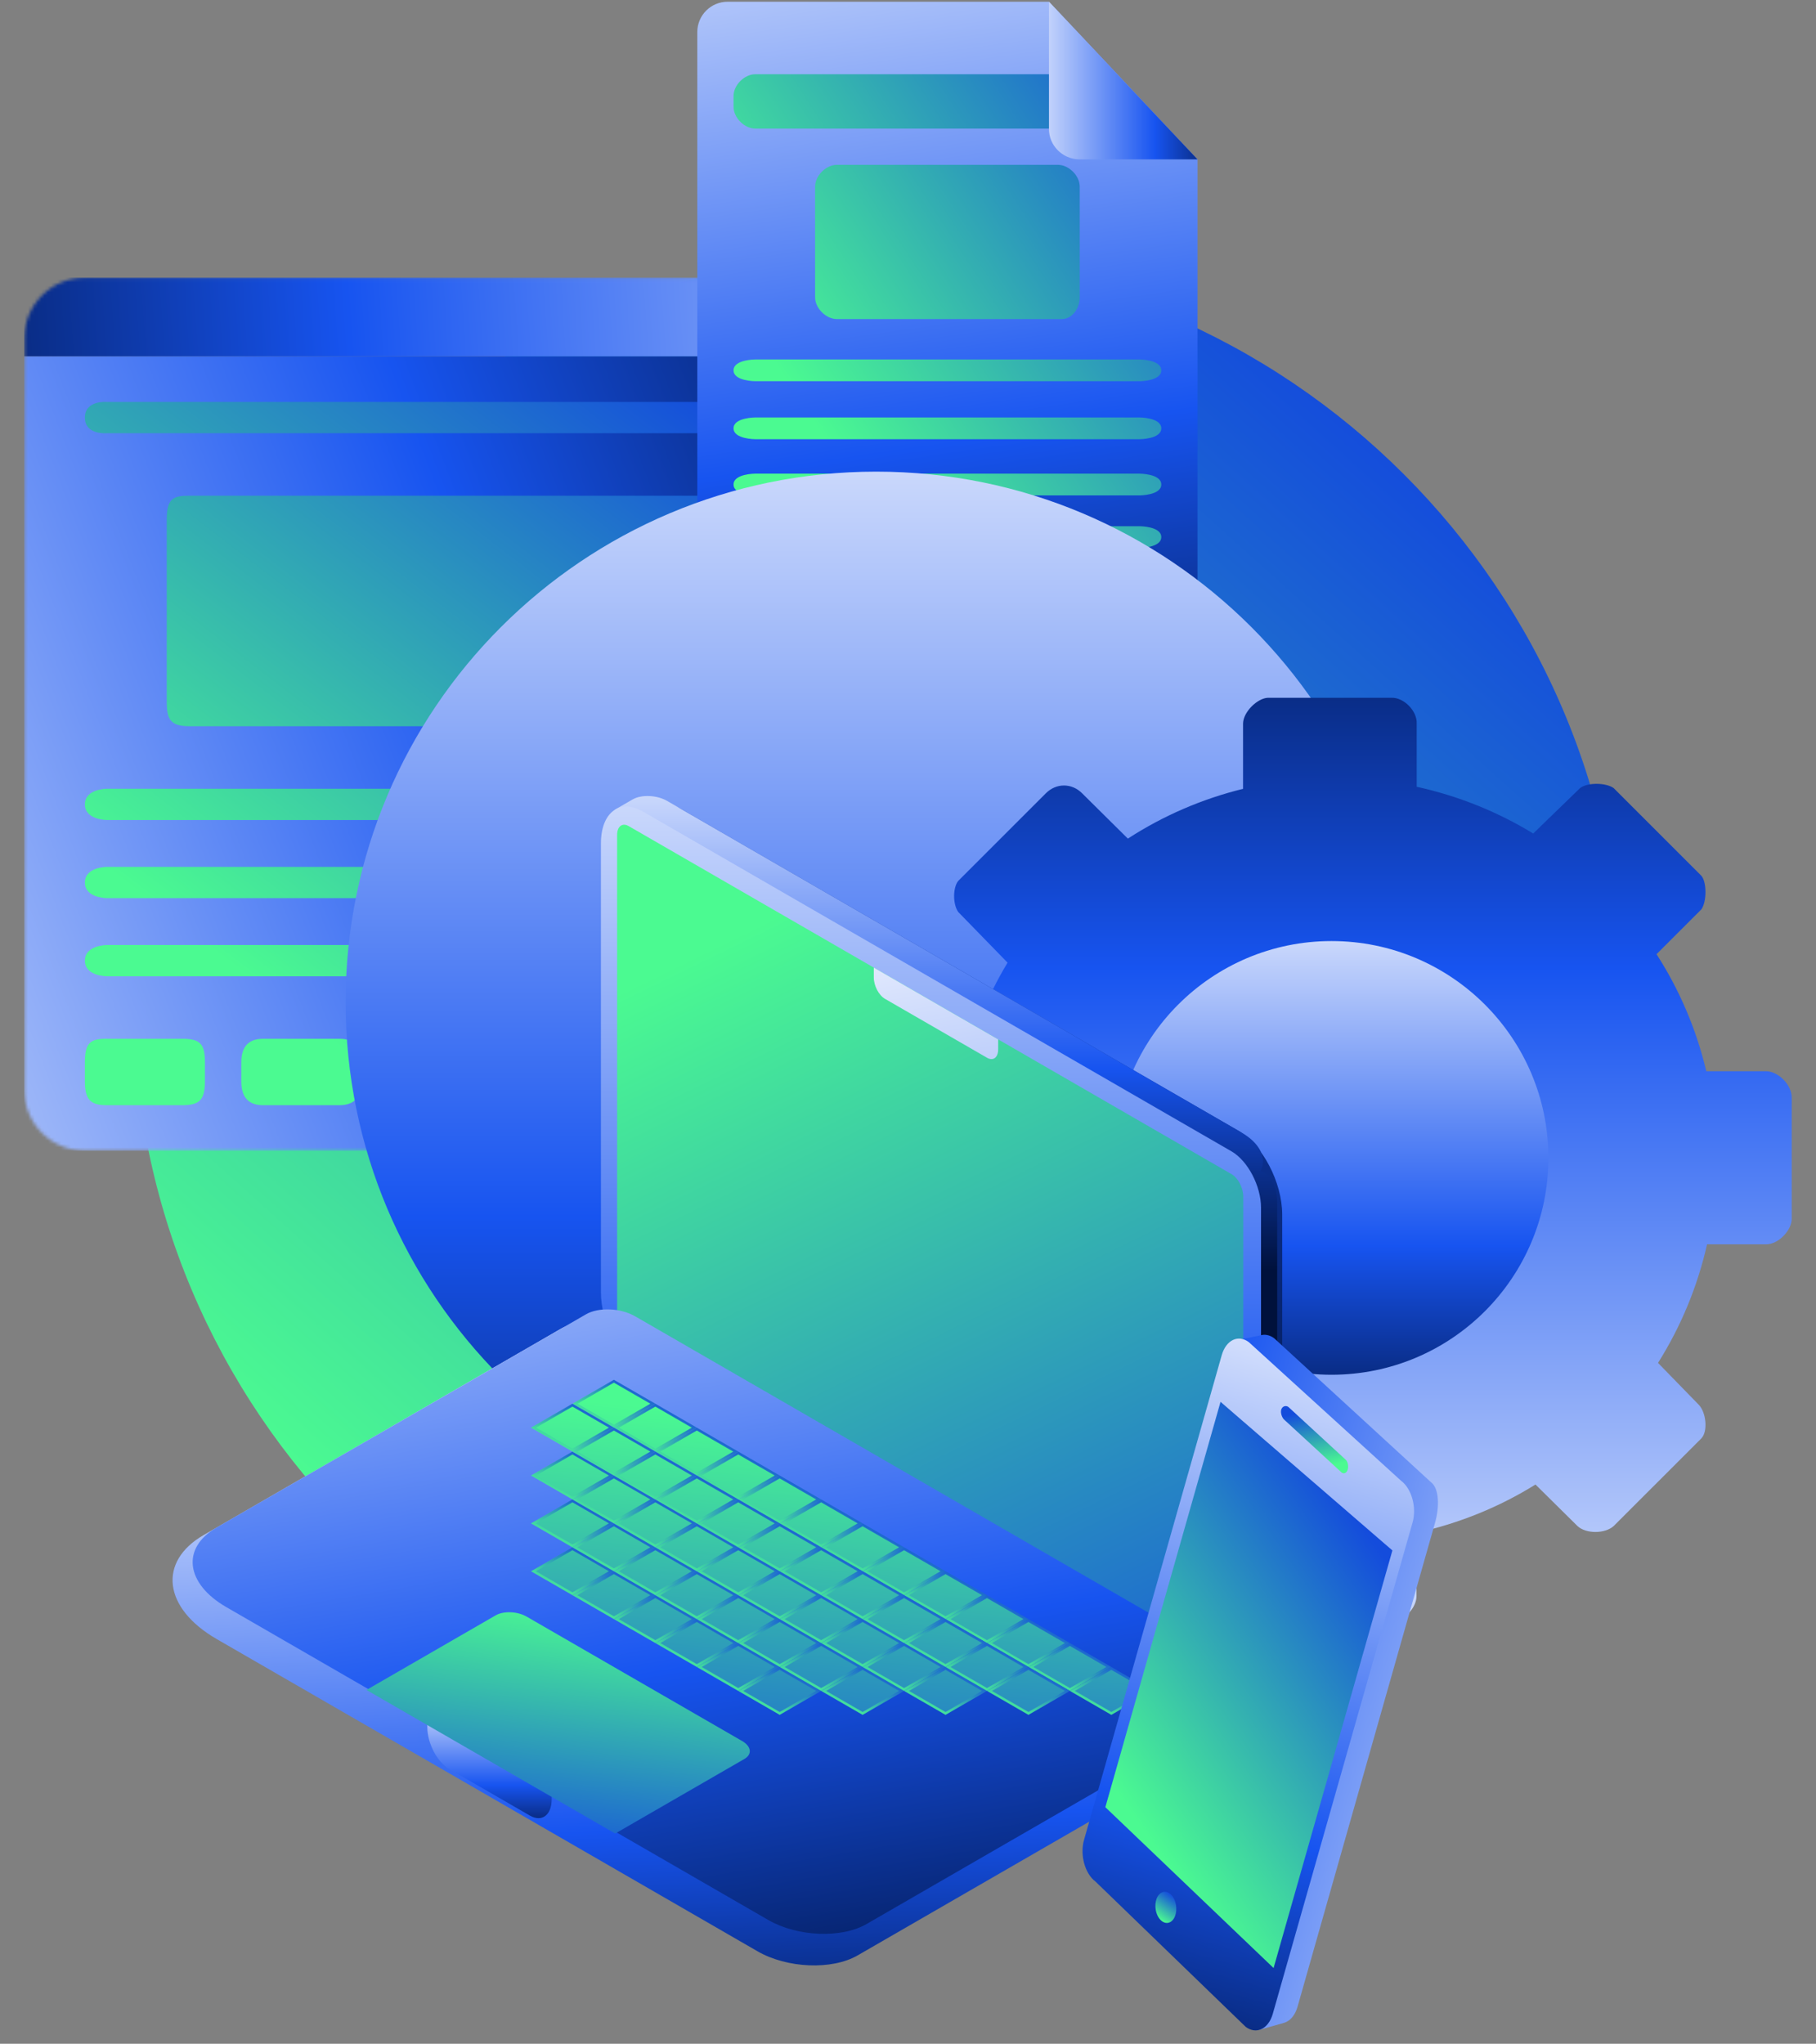 <svg width="550" height="619" viewBox="0 0 550 619" fill="none" xmlns="http://www.w3.org/2000/svg">
<rect x="0" y="0" width="550" height="619" fill="#808080" stroke="none"/>
<g clip-path="url(#clip0_74_7180)">
<path d="M265.818 528.49C390.313 528.49 491.236 427.567 491.236 303.073C491.236 178.578 390.313 77.655 265.818 77.655C141.324 77.655 40.401 178.578 40.401 303.073C40.401 427.567 141.324 528.49 265.818 528.49Z" fill="url(#paint0_linear_74_7180)"/>
<mask id="mask0_74_7180" style="mask-type:luminance" maskUnits="userSpaceOnUse" x="7" y="84" width="324" height="265">
<path d="M312.187 84.082H25.71C15.568 84.082 7.346 92.304 7.346 102.446V330.159C7.346 340.301 15.568 348.523 25.71 348.523H312.187C322.329 348.523 330.551 340.301 330.551 330.159V102.446C330.551 92.304 322.329 84.082 312.187 84.082Z" fill="white"/>
</mask>
<g mask="url(#mask0_74_7180)">
<path d="M330.551 84.082H7.346V107.956H330.551V84.082Z" fill="url(#paint1_linear_74_7180)"/>
<path d="M330.551 107.956H7.346V348.523H330.551V107.956Z" fill="url(#paint2_linear_74_7180)"/>
<path d="M32.321 121.748C32.321 121.748 25.709 121.156 25.709 126.481C25.709 131.806 32.321 131.214 32.321 131.214H305.576C305.576 131.214 312.187 131.214 312.187 126.481C312.187 121.748 305.576 121.748 305.576 121.748H32.321Z" fill="url(#paint3_linear_74_7180)"/>
<path d="M57.112 150.148C52.428 150.146 50.513 151.08 50.501 157.247V212.862C50.552 218.313 51.999 219.835 57.112 219.962H280.785C286.196 219.9 287.438 218.16 287.396 212.862V157.247C287.508 151.588 285.953 150.136 280.785 150.148H57.112Z" fill="url(#paint4_linear_74_7180)"/>
<path d="M32.321 238.894C32.321 238.894 25.709 238.894 25.709 243.628C25.709 248.361 32.321 248.361 32.321 248.361H305.576C305.576 248.361 312.187 248.361 312.187 243.628C312.187 238.894 305.576 238.894 305.576 238.894H32.321Z" fill="url(#paint5_linear_74_7180)"/>
<path d="M305.576 262.561C305.576 262.561 312.187 262.561 312.187 267.294C312.187 272.026 305.576 272.026 305.576 272.026H32.321C32.321 272.026 25.709 272.026 25.709 267.294C25.709 262.561 32.321 262.561 32.321 262.561H305.576Z" fill="url(#paint6_linear_74_7180)"/>
<path d="M305.576 286.226C305.576 286.226 312.187 286.226 312.187 290.96C312.187 295.693 305.576 295.693 305.576 295.693H32.321C32.321 295.693 25.709 295.693 25.709 290.96C25.709 286.226 32.321 286.226 32.321 286.226H305.576Z" fill="url(#paint7_linear_74_7180)"/>
<path d="M32.321 314.625C27.232 314.566 25.718 316.005 25.709 321.726C25.709 321.726 25.709 321.745 25.709 327.642C25.709 333.539 27.913 334.722 32.321 334.742C36.728 334.761 55.459 334.742 55.459 334.742C60.448 334.668 62.012 333.115 62.07 327.642V321.726C62.07 316.139 60.539 314.676 55.459 314.625H32.321Z" fill="url(#paint8_linear_74_7180)"/>
<path d="M79.699 314.625C75.292 314.625 73.088 316.972 73.088 321.726C73.088 326.478 73.088 322.929 73.088 327.642C73.088 332.356 75.292 334.742 79.699 334.742C84.107 334.742 98.431 334.761 102.838 334.742C107.245 334.722 109.449 332.356 109.449 327.642C109.449 322.929 109.449 326.478 109.449 321.726C109.449 316.972 107.245 314.606 102.838 314.625C98.431 314.646 84.107 314.625 79.699 314.625Z" fill="url(#paint9_linear_74_7180)"/>
</g>
<path d="M362.688 203.229C362.688 208.3 358.577 212.411 353.506 212.411H220.368C215.296 212.411 211.186 208.3 211.186 203.229V9.709C211.186 4.638 215.296 0.527 220.368 0.527H317.696L362.688 48.273V203.229Z" fill="url(#paint10_linear_74_7180)"/>
<path d="M228.751 22.484C225.458 22.484 222.164 25.777 222.164 29.071V32.364C222.178 35.658 225.444 38.951 228.751 38.951H332.387C335.681 38.951 338.974 35.658 338.974 32.364V29.071C338.974 25.777 335.681 22.484 332.387 22.484H228.751Z" fill="url(#paint11_linear_74_7180)"/>
<path d="M246.866 56.517C246.866 53.223 250.159 49.93 253.453 49.93H320.422C323.715 49.93 327.009 53.223 327.009 56.517V90.051C327.009 93.344 324.813 96.638 321.52 96.638H253.453C250.159 96.638 246.866 93.344 246.866 90.051V56.517Z" fill="url(#paint12_linear_74_7180)"/>
<path d="M228.751 108.874C228.751 108.874 222.164 108.874 222.164 112.167C222.164 115.461 228.751 115.461 228.751 115.461H345.123C345.123 115.461 351.71 115.461 351.71 112.167C351.71 108.874 345.123 108.874 345.123 108.874H228.751Z" fill="url(#paint13_linear_74_7180)"/>
<path d="M228.751 126.439C228.751 126.439 222.164 126.439 222.164 129.733C222.164 133.026 228.751 133.026 228.751 133.026H345.123C345.123 133.026 351.71 133.026 351.71 129.733C351.71 126.439 345.123 126.439 345.123 126.439H228.751Z" fill="url(#paint14_linear_74_7180)"/>
<path d="M228.751 143.456C228.751 143.456 222.164 143.456 222.164 146.749C222.164 150.043 228.751 150.043 228.751 150.043H345.123C345.123 150.043 351.71 150.043 351.71 146.749C351.71 143.456 345.123 143.456 345.123 143.456H228.751Z" fill="url(#paint15_linear_74_7180)"/>
<path d="M228.751 159.375C228.751 159.375 222.164 159.375 222.164 162.668C222.164 165.962 228.751 165.962 228.751 165.962H345.123C345.123 165.962 351.71 165.962 351.71 162.668C351.71 159.375 345.123 159.375 345.123 159.375H228.751Z" fill="url(#paint16_linear_74_7180)"/>
<path d="M362.688 48.273L317.696 0.527V39.009C317.652 43.996 321.729 48.239 326.981 48.273H362.688Z" fill="url(#paint17_linear_74_7180)"/>
<path d="M265.359 464.216C354.102 464.216 426.043 392.275 426.043 303.532C426.043 214.788 354.102 142.847 265.359 142.847C176.615 142.847 104.674 214.788 104.674 303.532C104.674 392.275 176.615 464.216 265.359 464.216Z" fill="url(#paint18_linear_74_7180)"/>
<path d="M501.7 288.999C508.609 299.735 513.749 311.669 516.775 324.459H534.826C538.576 324.429 542.691 328.584 542.642 332.476V369.209C542.628 372.529 538.754 376.896 534.826 376.879H517.003C514.091 389.783 509.009 401.889 502.156 412.795L514.505 425.481C516.71 427.755 517.339 433.475 515.287 435.642L488.714 462.214C486.093 464.558 480.386 464.632 477.772 462.214L465.041 449.626C454.135 456.421 441.971 461.389 429.01 464.244V483.316C429.103 486.909 425.123 491.185 421.5 491.132H384.767C381.238 491.268 376.934 487.305 376.99 483.316V463.672C364.656 460.703 353.065 455.736 342.615 449.169L327.714 463.777C325.336 465.782 319.824 465.965 317.553 463.777L290.98 437.205C288.141 433.911 288.899 428.863 290.98 426.263L305.785 412.053C301.331 404.915 297.677 397.207 294.879 389.098C294.879 388.984 294.821 388.927 294.821 388.87C294.764 388.641 294.65 388.413 294.593 388.185C293.451 384.816 292.424 381.447 291.567 378.02H270.66C267.086 378.056 262.825 373.945 262.845 369.991V332.476C263.032 328.987 267.249 325.748 270.66 325.658H290.996C293.222 316.694 296.477 307.729 300.76 299.563C302.131 296.822 303.558 294.195 305.157 291.569L290.199 276.204C288.51 273.734 288.609 268.808 290.199 266.826L316.771 240.253C319.898 237.127 324.587 237.127 327.714 240.253L341.588 253.997C352.151 247.144 363.914 242.005 376.476 238.922V219.151C376.519 215.635 380.811 211.48 383.985 211.342H421.5C425.183 211.244 429.241 215.353 429.067 219.151V238.294C441.744 241.091 453.62 245.888 464.355 252.455L478.554 238.689C480.796 236.932 486.394 237.031 488.714 238.689L515.287 265.263C516.923 267.156 516.95 273.045 515.287 275.423L501.7 288.999Z" fill="url(#paint19_linear_74_7180)"/>
<path d="M403.276 416.378C439.548 416.378 468.953 386.973 468.953 350.7C468.953 314.428 439.548 285.023 403.276 285.023C367.003 285.023 337.598 314.428 337.598 350.7C337.598 386.973 367.003 416.378 403.276 416.378Z" fill="url(#paint20_linear_74_7180)"/>
<path d="M388.329 367.883C388.329 358.085 382.363 346.687 375.015 342.445L206.503 245.154C199.154 240.911 193.188 245.422 193.188 255.219V397.235C193.188 407.034 199.154 418.432 206.503 422.675L375.015 519.965C382.363 524.207 388.329 519.697 388.329 509.9V367.883Z" fill="url(#paint21_linear_74_7180)"/>
<path d="M202.026 242.569C198.939 240.787 194.261 240.593 191.586 242.136L186.742 244.934C185.232 245.806 185.423 247.329 187.164 248.334L377.885 358.447C384.742 354.488 383.881 347.563 375.963 342.992L202.026 242.569Z" fill="url(#paint22_linear_74_7180)"/>
<path d="M386.812 364.448C386.812 355.979 381.655 352.08 375.303 355.748C374.726 356.081 374.257 356.977 374.257 357.747V521.829C374.257 524.139 375.663 525.203 377.395 524.203L383.422 520.723C385.293 519.643 386.812 516.741 386.812 514.246V364.448Z" fill="url(#paint23_linear_74_7180)"/>
<path d="M381.918 365.779C381.918 359.211 377.918 351.571 372.993 348.727L194.748 245.817C187.711 241.755 181.999 246.074 181.999 255.455V391.446C181.999 400.828 187.711 411.743 194.748 415.806L369.168 516.508C376.205 520.571 381.918 516.251 381.918 506.869V365.779Z" fill="url(#paint24_linear_74_7180)"/>
<path d="M376.534 362.357C376.534 359.768 374.957 356.757 373.015 355.636L190.421 250.215C188.479 249.094 186.904 250.285 186.904 252.874V399.838C186.904 402.426 188.479 405.439 190.421 406.56L373.015 511.98C374.957 513.101 376.534 511.909 376.534 509.321V362.357Z" fill="url(#paint25_linear_74_7180)"/>
<path d="M185.206 402.992C180.722 400.404 173.928 400.122 170.046 402.364L61.699 464.918C47.72 472.989 49.476 487.107 65.617 496.427L229.414 590.994C238.381 596.172 251.966 596.735 259.733 592.251L379.336 523.197C383.22 520.956 382.732 517.035 378.248 514.445L185.206 402.992Z" fill="url(#paint26_linear_74_7180)"/>
<path d="M192.375 398.685C187.972 396.143 181.301 395.865 177.487 398.067L65.553 462.693C54.876 468.858 56.217 479.642 68.546 486.761L232.665 581.514C241.471 586.599 254.813 587.152 262.44 582.748L379.902 514.931C383.715 512.73 383.237 508.878 378.833 506.336L192.375 398.685ZM302.309 314.813L264.643 293.067V296.068C264.643 298.553 266.156 301.444 268.02 302.52L298.933 320.368C300.797 321.443 302.309 320.3 302.309 317.815V314.813Z" fill="url(#paint27_linear_74_7180)"/>
<path d="M167.091 538.989L129.423 517.242V523.132C129.423 528.01 132.393 533.682 136.051 535.794L160.463 549.888C164.12 552.001 167.091 549.756 167.091 544.879V538.989Z" fill="url(#paint28_linear_74_7180)"/>
<path d="M236.145 446.9L223.59 454.149L236.145 461.398L248.701 454.149L236.145 446.9Z" fill="url(#paint29_linear_74_7180)"/>
<path d="M336.59 504.891L324.034 512.14L336.59 519.39L349.145 512.14L336.59 504.891Z" fill="url(#paint30_linear_74_7180)"/>
<path d="M173.368 425.153L185.923 417.904L198.479 425.153L185.923 432.402L173.368 425.153Z" fill="url(#paint31_linear_74_7180)"/>
<path d="M173.367 425.153L160.812 432.402L173.367 439.652L185.923 432.402L173.367 425.153Z" fill="url(#paint32_linear_74_7180)"/>
<path d="M173.367 439.652L160.812 446.9L173.367 454.149L185.923 446.9L173.367 439.652Z" fill="url(#paint33_linear_74_7180)"/>
<path d="M173.367 454.149L160.812 461.398L173.367 468.646L185.923 461.398L173.367 454.149Z" fill="url(#paint34_linear_74_7180)"/>
<path d="M173.367 468.646L160.812 475.897L173.367 483.145L185.923 475.897L173.367 468.646Z" fill="url(#paint35_linear_74_7180)"/>
<path d="M198.478 425.153L185.922 432.402L198.478 439.652L211.033 432.402L198.478 425.153Z" fill="url(#paint36_linear_74_7180)"/>
<path d="M185.923 432.402L173.368 439.652L185.923 446.9L198.479 439.652L185.923 432.402Z" fill="url(#paint37_linear_74_7180)"/>
<path d="M185.923 446.9L173.368 454.149L185.923 461.398L198.479 454.149L185.923 446.9Z" fill="url(#paint38_linear_74_7180)"/>
<path d="M185.923 461.398L173.368 468.646L185.923 475.897L198.479 468.646L185.923 461.398Z" fill="url(#paint39_linear_74_7180)"/>
<path d="M185.923 475.896L173.368 483.145L185.923 490.394L198.479 483.145L185.923 475.896Z" fill="url(#paint40_linear_74_7180)"/>
<path d="M211.034 432.402L198.479 439.652L211.034 446.9L223.589 439.652L211.034 432.402Z" fill="url(#paint41_linear_74_7180)"/>
<path d="M198.478 439.652L185.922 446.9L198.478 454.149L211.033 446.9L198.478 439.652Z" fill="url(#paint42_linear_74_7180)"/>
<path d="M198.478 454.149L185.922 461.398L198.478 468.646L211.033 461.398L198.478 454.149Z" fill="url(#paint43_linear_74_7180)"/>
<path d="M198.478 468.646L185.922 475.897L198.478 483.145L211.033 475.897L198.478 468.646Z" fill="url(#paint44_linear_74_7180)"/>
<path d="M198.478 483.145L185.922 490.393L198.478 497.643L211.033 490.393L198.478 483.145Z" fill="url(#paint45_linear_74_7180)"/>
<path d="M223.589 439.652L211.034 446.9L223.589 454.149L236.145 446.9L223.589 439.652Z" fill="url(#paint46_linear_74_7180)"/>
<path d="M211.034 446.9L198.479 454.149L211.034 461.398L223.589 454.149L211.034 446.9Z" fill="url(#paint47_linear_74_7180)"/>
<path d="M211.034 461.398L198.479 468.646L211.034 475.897L223.589 468.646L211.034 461.398Z" fill="url(#paint48_linear_74_7180)"/>
<path d="M211.034 475.896L198.479 483.145L211.034 490.394L223.589 483.145L211.034 475.896Z" fill="url(#paint49_linear_74_7180)"/>
<path d="M211.034 490.393L198.479 497.642L211.034 504.891L223.589 497.642L211.034 490.393Z" fill="url(#paint50_linear_74_7180)"/>
<path d="M223.589 454.149L211.034 461.398L223.589 468.646L236.145 461.398L223.589 454.149Z" fill="url(#paint51_linear_74_7180)"/>
<path d="M223.589 468.646L211.034 475.897L223.589 483.145L236.145 475.897L223.589 468.646Z" fill="url(#paint52_linear_74_7180)"/>
<path d="M223.589 483.145L211.034 490.393L223.589 497.643L236.145 490.393L223.589 483.145Z" fill="url(#paint53_linear_74_7180)"/>
<path d="M223.589 497.643L211.034 504.891L223.589 512.14L236.145 504.891L223.589 497.643Z" fill="url(#paint54_linear_74_7180)"/>
<path d="M248.701 454.149L236.146 461.398L248.701 468.646L261.257 461.398L248.701 454.149Z" fill="url(#paint55_linear_74_7180)"/>
<path d="M236.145 461.398L223.59 468.646L236.145 475.897L248.701 468.646L236.145 461.398Z" fill="url(#paint56_linear_74_7180)"/>
<path d="M236.145 475.896L223.59 483.145L236.145 490.394L248.701 483.145L236.145 475.896Z" fill="url(#paint57_linear_74_7180)"/>
<path d="M236.145 490.393L223.59 497.642L236.145 504.891L248.701 497.642L236.145 490.393Z" fill="url(#paint58_linear_74_7180)"/>
<path d="M236.145 504.891L223.59 512.14L236.145 519.39L248.701 512.14L236.145 504.891Z" fill="url(#paint59_linear_74_7180)"/>
<path d="M261.257 461.398L248.7 468.646L261.257 475.897L273.812 468.646L261.257 461.398Z" fill="url(#paint60_linear_74_7180)"/>
<path d="M248.701 468.646L236.146 475.897L248.701 483.145L261.257 475.897L248.701 468.646Z" fill="url(#paint61_linear_74_7180)"/>
<path d="M248.701 483.145L236.146 490.393L248.701 497.643L261.257 490.393L248.701 483.145Z" fill="url(#paint62_linear_74_7180)"/>
<path d="M248.701 497.643L236.146 504.891L248.701 512.14L261.257 504.891L248.701 497.643Z" fill="url(#paint63_linear_74_7180)"/>
<path d="M273.812 468.646L261.256 475.897L273.812 483.145L286.367 475.897L273.812 468.646Z" fill="url(#paint64_linear_74_7180)"/>
<path d="M261.257 475.896L248.7 483.145L261.257 490.394L273.812 483.145L261.257 475.896Z" fill="url(#paint65_linear_74_7180)"/>
<path d="M261.257 490.393L248.7 497.642L261.257 504.891L273.812 497.642L261.257 490.393Z" fill="url(#paint66_linear_74_7180)"/>
<path d="M261.257 504.891L248.7 512.14L261.257 519.39L273.812 512.14L261.257 504.891Z" fill="url(#paint67_linear_74_7180)"/>
<path d="M286.367 475.896L273.811 483.145L286.367 490.394L298.922 483.145L286.367 475.896Z" fill="url(#paint68_linear_74_7180)"/>
<path d="M273.812 483.145L261.256 490.393L273.812 497.643L286.367 490.393L273.812 483.145Z" fill="url(#paint69_linear_74_7180)"/>
<path d="M273.812 497.643L261.256 504.891L273.812 512.14L286.367 504.891L273.812 497.643Z" fill="url(#paint70_linear_74_7180)"/>
<path d="M298.923 483.145L286.367 490.393L298.923 497.643L311.478 490.393L298.923 483.145Z" fill="url(#paint71_linear_74_7180)"/>
<path d="M286.367 490.393L273.811 497.642L286.367 504.891L298.922 497.642L286.367 490.393Z" fill="url(#paint72_linear_74_7180)"/>
<path d="M286.367 504.891L273.811 512.14L286.367 519.39L298.922 512.14L286.367 504.891Z" fill="url(#paint73_linear_74_7180)"/>
<path d="M311.478 490.393L298.923 497.642L311.478 504.891L324.034 497.642L311.478 490.393Z" fill="url(#paint74_linear_74_7180)"/>
<path d="M298.923 497.643L286.367 504.891L298.923 512.14L311.478 504.891L298.923 497.643Z" fill="url(#paint75_linear_74_7180)"/>
<path d="M324.034 497.643L311.479 504.891L324.034 512.14L336.59 504.891L324.034 497.643Z" fill="url(#paint76_linear_74_7180)"/>
<path d="M311.478 504.891L298.923 512.14L311.478 519.39L324.034 512.14L311.478 504.891Z" fill="url(#paint77_linear_74_7180)"/>
<path d="M185.923 418.781L174.885 425.153L185.923 431.526L196.961 425.153L185.923 418.781Z" fill="url(#paint78_linear_74_7180)"/>
<path d="M198.479 426.029L187.441 432.402L198.479 438.775L209.516 432.402L198.479 426.029Z" fill="url(#paint79_linear_74_7180)"/>
<path d="M173.368 426.029L162.33 432.402L173.368 438.775L184.405 432.402L173.368 426.029Z" fill="url(#paint80_linear_74_7180)"/>
<path d="M173.368 440.528L162.33 446.9L173.368 453.273L184.405 446.9L173.368 440.528Z" fill="url(#paint81_linear_74_7180)"/>
<path d="M173.368 455.025L162.33 461.398L173.368 467.771L184.405 461.398L173.368 455.025Z" fill="url(#paint82_linear_74_7180)"/>
<path d="M173.368 469.523L162.33 475.896L173.368 482.268L184.405 475.896L173.368 469.523Z" fill="url(#paint83_linear_74_7180)"/>
<path d="M185.923 433.278L174.885 439.652L185.923 446.024L196.961 439.652L185.923 433.278Z" fill="url(#paint84_linear_74_7180)"/>
<path d="M185.923 447.777L174.885 454.149L185.923 460.521L196.961 454.149L185.923 447.777Z" fill="url(#paint85_linear_74_7180)"/>
<path d="M185.923 462.274L174.885 468.646L185.923 475.02L196.961 468.646L185.923 462.274Z" fill="url(#paint86_linear_74_7180)"/>
<path d="M185.923 476.771L174.885 483.145L185.923 489.518L196.961 483.145L185.923 476.771Z" fill="url(#paint87_linear_74_7180)"/>
<path d="M211.034 433.278L199.997 439.652L211.034 446.024L222.071 439.652L211.034 433.278Z" fill="url(#paint88_linear_74_7180)"/>
<path d="M198.479 440.528L187.441 446.9L198.479 453.273L209.516 446.9L198.479 440.528Z" fill="url(#paint89_linear_74_7180)"/>
<path d="M198.479 455.025L187.441 461.398L198.479 467.771L209.516 461.398L198.479 455.025Z" fill="url(#paint90_linear_74_7180)"/>
<path d="M198.479 469.523L187.441 475.896L198.479 482.268L209.516 475.896L198.479 469.523Z" fill="url(#paint91_linear_74_7180)"/>
<path d="M198.479 484.022L187.441 490.393L198.479 496.766L209.516 490.393L198.479 484.022Z" fill="url(#paint92_linear_74_7180)"/>
<path d="M223.59 440.528L212.552 446.9L223.59 453.273L234.627 446.9L223.59 440.528Z" fill="url(#paint93_linear_74_7180)"/>
<path d="M211.034 447.777L199.997 454.149L211.034 460.521L222.071 454.149L211.034 447.777Z" fill="url(#paint94_linear_74_7180)"/>
<path d="M211.034 462.274L199.997 468.646L211.034 475.02L222.071 468.646L211.034 462.274Z" fill="url(#paint95_linear_74_7180)"/>
<path d="M211.034 476.771L199.997 483.145L211.034 489.518L222.071 483.145L211.034 476.771Z" fill="url(#paint96_linear_74_7180)"/>
<path d="M211.034 491.27L199.997 497.643L211.034 504.015L222.071 497.643L211.034 491.27Z" fill="url(#paint97_linear_74_7180)"/>
<path d="M236.145 447.777L225.108 454.149L236.145 460.521L247.183 454.149L236.145 447.777Z" fill="url(#paint98_linear_74_7180)"/>
<path d="M223.59 455.025L212.552 461.398L223.59 467.771L234.627 461.398L223.59 455.025Z" fill="url(#paint99_linear_74_7180)"/>
<path d="M223.59 469.523L212.552 475.896L223.59 482.268L234.627 475.896L223.59 469.523Z" fill="url(#paint100_linear_74_7180)"/>
<path d="M223.59 484.022L212.552 490.393L223.59 496.766L234.627 490.393L223.59 484.022Z" fill="url(#paint101_linear_74_7180)"/>
<path d="M223.59 498.519L212.552 504.891L223.59 511.265L234.627 504.891L223.59 498.519Z" fill="url(#paint102_linear_74_7180)"/>
<path d="M248.701 455.025L237.663 461.398L248.701 467.771L259.739 461.398L248.701 455.025Z" fill="url(#paint103_linear_74_7180)"/>
<path d="M236.145 462.274L225.108 468.646L236.145 475.02L247.183 468.646L236.145 462.274Z" fill="url(#paint104_linear_74_7180)"/>
<path d="M236.145 476.771L225.108 483.145L236.145 489.518L247.183 483.145L236.145 476.771Z" fill="url(#paint105_linear_74_7180)"/>
<path d="M236.145 491.27L225.108 497.643L236.145 504.015L247.183 497.643L236.145 491.27Z" fill="url(#paint106_linear_74_7180)"/>
<path d="M236.145 505.768L225.108 512.141L236.145 518.514L247.183 512.141L236.145 505.768Z" fill="url(#paint107_linear_74_7180)"/>
<path d="M261.256 462.274L250.219 468.646L261.256 475.02L272.294 468.646L261.256 462.274Z" fill="url(#paint108_linear_74_7180)"/>
<path d="M248.701 469.523L237.663 475.896L248.701 482.268L259.739 475.896L248.701 469.523Z" fill="url(#paint109_linear_74_7180)"/>
<path d="M248.701 484.022L237.663 490.393L248.701 496.766L259.739 490.393L248.701 484.022Z" fill="url(#paint110_linear_74_7180)"/>
<path d="M248.701 498.519L237.663 504.891L248.701 511.265L259.739 504.891L248.701 498.519Z" fill="url(#paint111_linear_74_7180)"/>
<path d="M273.812 469.523L262.774 475.896L273.812 482.268L284.85 475.896L273.812 469.523Z" fill="url(#paint112_linear_74_7180)"/>
<path d="M261.256 476.771L250.219 483.145L261.256 489.518L272.294 483.145L261.256 476.771Z" fill="url(#paint113_linear_74_7180)"/>
<path d="M261.256 491.27L250.219 497.643L261.256 504.015L272.294 497.643L261.256 491.27Z" fill="url(#paint114_linear_74_7180)"/>
<path d="M261.256 505.768L250.219 512.141L261.256 518.514L272.294 512.141L261.256 505.768Z" fill="url(#paint115_linear_74_7180)"/>
<path d="M286.367 476.771L275.33 483.145L286.367 489.518L297.405 483.145L286.367 476.771Z" fill="url(#paint116_linear_74_7180)"/>
<path d="M273.812 484.022L262.774 490.393L273.812 496.766L284.85 490.393L273.812 484.022Z" fill="url(#paint117_linear_74_7180)"/>
<path d="M273.812 498.519L262.774 504.891L273.812 511.265L284.85 504.891L273.812 498.519Z" fill="url(#paint118_linear_74_7180)"/>
<path d="M298.923 484.022L287.885 490.393L298.923 496.766L309.961 490.393L298.923 484.022Z" fill="url(#paint119_linear_74_7180)"/>
<path d="M286.367 491.27L275.33 497.643L286.367 504.015L297.405 497.643L286.367 491.27Z" fill="url(#paint120_linear_74_7180)"/>
<path d="M286.367 505.768L275.33 512.141L286.367 518.514L297.405 512.141L286.367 505.768Z" fill="url(#paint121_linear_74_7180)"/>
<path d="M311.478 491.27L300.44 497.643L311.478 504.015L322.516 497.643L311.478 491.27Z" fill="url(#paint122_linear_74_7180)"/>
<path d="M298.923 498.519L287.885 504.891L298.923 511.265L309.961 504.891L298.923 498.519Z" fill="url(#paint123_linear_74_7180)"/>
<path d="M324.034 498.519L312.996 504.891L324.034 511.265L335.071 504.891L324.034 498.519Z" fill="url(#paint124_linear_74_7180)"/>
<path d="M311.478 505.768L300.44 512.141L311.478 518.514L322.516 512.141L311.478 505.768Z" fill="url(#paint125_linear_74_7180)"/>
<path d="M336.589 505.768L325.551 512.141L336.589 518.514L347.627 512.141L336.589 505.768Z" fill="url(#paint126_linear_74_7180)"/>
<path d="M159.5 489.636C156.728 488.036 152.529 487.862 150.129 489.247L110.987 511.847L186.32 555.34L225.463 532.741C227.863 531.356 227.561 528.932 224.79 527.331L159.5 489.636Z" fill="url(#paint127_linear_74_7180)"/>
<path d="M381.666 404.474L381.669 404.472L381.675 404.469C383.02 404.04 384.513 404.295 385.922 405.345L433.351 448.89C435.982 450.818 435.937 456.593 434.63 461.184L392.973 607.802C392.236 610.39 390.748 612.082 389.013 612.632L381.366 614.807L379.838 610.108L381.044 609.603L338.326 568.642C335.101 566.235 333.545 560.561 334.851 555.971L375.954 410.637L373.547 410.185L373.654 406.104L381.666 404.474Z" fill="url(#paint128_linear_74_7180)"/>
<path d="M331.798 569.898L377.276 613.887C380.502 616.293 384.175 614.523 385.481 609.933L427.808 461.158C429.114 456.568 427.558 450.894 424.333 448.487L378.223 406.499C374.998 404.092 371.324 405.862 370.018 410.453L328.322 557.227C327.016 561.818 328.572 567.491 331.798 569.898Z" fill="url(#paint129_linear_74_7180)"/>
<path d="M334.77 547.357L385.721 596.071L421.704 469.592L369.652 424.587L334.77 547.357Z" fill="url(#paint130_linear_74_7180)"/>
<path d="M350.277 579.431C349.476 577.006 350.088 574.263 351.646 573.303C353.202 572.344 355.113 573.531 355.913 575.955C356.714 578.379 356.102 581.123 354.544 582.083C352.988 583.043 351.077 581.855 350.277 579.431Z" fill="url(#paint131_linear_74_7180)"/>
<path d="M389.065 430.102L406.318 445.981C407.05 446.529 407.886 446.122 408.183 445.079C408.48 444.036 408.179 442.554 407.446 442.007L390.194 426.127C389.461 425.58 388.337 425.904 388.04 426.947C387.742 427.99 388.332 429.557 389.065 430.102Z" fill="url(#paint132_linear_74_7180)"/>
</g>
<defs>
<linearGradient id="paint0_linear_74_7180" x1="423.775" y1="136.889" x2="121.025" y2="474.192" gradientUnits="userSpaceOnUse">
<stop stop-color="#144CDC"/>
<stop offset="1" stop-color="#4BFA91"/>
</linearGradient>
<linearGradient id="paint1_linear_74_7180" x1="408.12" y1="58.373" x2="-62.813" y2="89.901" gradientUnits="userSpaceOnUse">
<stop stop-color="white"/>
<stop offset="0.645" stop-color="#1754F0"/>
<stop offset="1" stop-color="#00113C"/>
</linearGradient>
<linearGradient id="paint2_linear_74_7180" x1="-114.321" y1="404.458" x2="353.32" y2="224.25" gradientUnits="userSpaceOnUse">
<stop stop-color="white"/>
<stop offset="0.645" stop-color="#1754F0"/>
<stop offset="1" stop-color="#00113C"/>
</linearGradient>
<linearGradient id="paint3_linear_74_7180" x1="247.946" y1="144.683" x2="110.593" y2="323.216" gradientUnits="userSpaceOnUse">
<stop stop-color="#144CDC"/>
<stop offset="1" stop-color="#4BFA91"/>
</linearGradient>
<linearGradient id="paint4_linear_74_7180" x1="247.946" y1="144.684" x2="110.593" y2="323.216" gradientUnits="userSpaceOnUse">
<stop stop-color="#144CDC"/>
<stop offset="1" stop-color="#4BFA91"/>
</linearGradient>
<linearGradient id="paint5_linear_74_7180" x1="247.946" y1="144.684" x2="110.593" y2="323.216" gradientUnits="userSpaceOnUse">
<stop stop-color="#144CDC"/>
<stop offset="1" stop-color="#4BFA91"/>
</linearGradient>
<linearGradient id="paint6_linear_74_7180" x1="247.946" y1="144.684" x2="110.594" y2="323.216" gradientUnits="userSpaceOnUse">
<stop stop-color="#144CDC"/>
<stop offset="1" stop-color="#4BFA91"/>
</linearGradient>
<linearGradient id="paint7_linear_74_7180" x1="247.946" y1="144.683" x2="110.593" y2="323.216" gradientUnits="userSpaceOnUse">
<stop stop-color="#144CDC"/>
<stop offset="1" stop-color="#4BFA91"/>
</linearGradient>
<linearGradient id="paint8_linear_74_7180" x1="247.946" y1="144.683" x2="110.593" y2="323.216" gradientUnits="userSpaceOnUse">
<stop stop-color="#144CDC"/>
<stop offset="1" stop-color="#4BFA91"/>
</linearGradient>
<linearGradient id="paint9_linear_74_7180" x1="247.946" y1="144.684" x2="110.593" y2="323.216" gradientUnits="userSpaceOnUse">
<stop stop-color="#144CDC"/>
<stop offset="1" stop-color="#4BFA91"/>
</linearGradient>
<linearGradient id="paint10_linear_74_7180" x1="237.813" y1="-78.438" x2="286.163" y2="255.87" gradientUnits="userSpaceOnUse">
<stop stop-color="white"/>
<stop offset="0.645" stop-color="#1754F0"/>
<stop offset="1" stop-color="#00113C"/>
</linearGradient>
<linearGradient id="paint11_linear_74_7180" x1="379.674" y1="51.487" x2="251.323" y2="135.299" gradientUnits="userSpaceOnUse">
<stop stop-color="#144CDC"/>
<stop offset="1" stop-color="#4BFA91"/>
</linearGradient>
<linearGradient id="paint12_linear_74_7180" x1="379.675" y1="51.487" x2="251.324" y2="135.299" gradientUnits="userSpaceOnUse">
<stop stop-color="#144CDC"/>
<stop offset="1" stop-color="#4BFA91"/>
</linearGradient>
<linearGradient id="paint13_linear_74_7180" x1="379.674" y1="51.486" x2="251.323" y2="135.299" gradientUnits="userSpaceOnUse">
<stop stop-color="#144CDC"/>
<stop offset="1" stop-color="#4BFA91"/>
</linearGradient>
<linearGradient id="paint14_linear_74_7180" x1="379.674" y1="51.487" x2="251.323" y2="135.299" gradientUnits="userSpaceOnUse">
<stop stop-color="#144CDC"/>
<stop offset="1" stop-color="#4BFA91"/>
</linearGradient>
<linearGradient id="paint15_linear_74_7180" x1="379.674" y1="51.486" x2="251.323" y2="135.298" gradientUnits="userSpaceOnUse">
<stop stop-color="#144CDC"/>
<stop offset="1" stop-color="#4BFA91"/>
</linearGradient>
<linearGradient id="paint16_linear_74_7180" x1="379.674" y1="51.487" x2="251.323" y2="135.299" gradientUnits="userSpaceOnUse">
<stop stop-color="#144CDC"/>
<stop offset="1" stop-color="#4BFA91"/>
</linearGradient>
<linearGradient id="paint17_linear_74_7180" x1="306.101" y1="24.278" x2="373.823" y2="24.278" gradientUnits="userSpaceOnUse">
<stop stop-color="white"/>
<stop offset="0.645" stop-color="#1754F0"/>
<stop offset="1" stop-color="#00113C"/>
</linearGradient>
<linearGradient id="paint18_linear_74_7180" x1="263.717" y1="75.289" x2="263.717" y2="530.132" gradientUnits="userSpaceOnUse">
<stop stop-color="white"/>
<stop offset="0.645" stop-color="#1754F0"/>
<stop offset="1" stop-color="#00113C"/>
</linearGradient>
<linearGradient id="paint19_linear_74_7180" x1="401.314" y1="548.545" x2="401.314" y2="152.512" gradientUnits="userSpaceOnUse">
<stop stop-color="white"/>
<stop offset="0.645" stop-color="#1754F0"/>
<stop offset="1" stop-color="#00113C"/>
</linearGradient>
<linearGradient id="paint20_linear_74_7180" x1="402.604" y1="257.409" x2="402.604" y2="443.32" gradientUnits="userSpaceOnUse">
<stop stop-color="white"/>
<stop offset="0.645" stop-color="#1754F0"/>
<stop offset="1" stop-color="#00113C"/>
</linearGradient>
<linearGradient id="paint21_linear_74_7180" x1="289.762" y1="185.116" x2="289.762" y2="578.582" gradientUnits="userSpaceOnUse">
<stop stop-color="#1754F0"/>
<stop offset="0.76" stop-color="#00113C"/>
</linearGradient>
<linearGradient id="paint22_linear_74_7180" x1="283.113" y1="216.425" x2="283.113" y2="382.518" gradientUnits="userSpaceOnUse">
<stop stop-color="white"/>
<stop offset="0.645" stop-color="#1754F0"/>
<stop offset="1" stop-color="#00113C"/>
</linearGradient>
<linearGradient id="paint23_linear_74_7180" x1="380.471" y1="318.587" x2="380.471" y2="559.49" gradientUnits="userSpaceOnUse">
<stop stop-color="#1754F0"/>
<stop offset="0.275" stop-color="#00113C"/>
</linearGradient>
<linearGradient id="paint24_linear_74_7180" x1="280.937" y1="186.743" x2="280.937" y2="574.184" gradientUnits="userSpaceOnUse">
<stop stop-color="white"/>
<stop offset="0.645" stop-color="#1754F0"/>
<stop offset="1" stop-color="#00113C"/>
</linearGradient>
<linearGradient id="paint25_linear_74_7180" x1="423.255" y1="524.532" x2="289.384" y2="250.859" gradientUnits="userSpaceOnUse">
<stop stop-color="#144CDC"/>
<stop offset="1" stop-color="#4BFA91"/>
</linearGradient>
<linearGradient id="paint26_linear_74_7180" x1="224.47" y1="401.077" x2="235.135" y2="636.129" gradientUnits="userSpaceOnUse">
<stop stop-color="white"/>
<stop offset="0.645" stop-color="#1754F0"/>
<stop offset="1" stop-color="#00113C"/>
</linearGradient>
<linearGradient id="paint27_linear_74_7180" x1="199.036" y1="273.091" x2="258.927" y2="625.054" gradientUnits="userSpaceOnUse">
<stop stop-color="white"/>
<stop offset="0.645" stop-color="#1754F0"/>
<stop offset="1" stop-color="#00113C"/>
</linearGradient>
<linearGradient id="paint28_linear_74_7180" x1="148.065" y1="510.211" x2="148.065" y2="557.543" gradientUnits="userSpaceOnUse">
<stop stop-color="white"/>
<stop offset="0.645" stop-color="#1754F0"/>
<stop offset="1" stop-color="#00113C"/>
</linearGradient>
<linearGradient id="paint29_linear_74_7180" x1="244.944" y1="448.805" x2="236.943" y2="464.245" gradientUnits="userSpaceOnUse">
<stop stop-color="#144CDC"/>
<stop offset="1" stop-color="#4BFA91"/>
</linearGradient>
<linearGradient id="paint30_linear_74_7180" x1="345.387" y1="506.797" x2="337.387" y2="522.236" gradientUnits="userSpaceOnUse">
<stop stop-color="#144CDC"/>
<stop offset="1" stop-color="#4BFA91"/>
</linearGradient>
<linearGradient id="paint31_linear_74_7180" x1="194.721" y1="419.809" x2="186.721" y2="435.249" gradientUnits="userSpaceOnUse">
<stop stop-color="#144CDC"/>
<stop offset="1" stop-color="#4BFA91"/>
</linearGradient>
<linearGradient id="paint32_linear_74_7180" x1="182.166" y1="427.059" x2="174.164" y2="442.498" gradientUnits="userSpaceOnUse">
<stop stop-color="#144CDC"/>
<stop offset="1" stop-color="#4BFA91"/>
</linearGradient>
<linearGradient id="paint33_linear_74_7180" x1="182.166" y1="441.556" x2="174.165" y2="456.995" gradientUnits="userSpaceOnUse">
<stop stop-color="#144CDC"/>
<stop offset="1" stop-color="#4BFA91"/>
</linearGradient>
<linearGradient id="paint34_linear_74_7180" x1="182.166" y1="456.053" x2="174.164" y2="471.493" gradientUnits="userSpaceOnUse">
<stop stop-color="#144CDC"/>
<stop offset="1" stop-color="#4BFA91"/>
</linearGradient>
<linearGradient id="paint35_linear_74_7180" x1="182.166" y1="470.552" x2="174.164" y2="485.991" gradientUnits="userSpaceOnUse">
<stop stop-color="#144CDC"/>
<stop offset="1" stop-color="#4BFA91"/>
</linearGradient>
<linearGradient id="paint36_linear_74_7180" x1="207.275" y1="427.059" x2="199.275" y2="442.498" gradientUnits="userSpaceOnUse">
<stop stop-color="#144CDC"/>
<stop offset="1" stop-color="#4BFA91"/>
</linearGradient>
<linearGradient id="paint37_linear_74_7180" x1="194.721" y1="434.307" x2="186.721" y2="449.746" gradientUnits="userSpaceOnUse">
<stop stop-color="#144CDC"/>
<stop offset="1" stop-color="#4BFA91"/>
</linearGradient>
<linearGradient id="paint38_linear_74_7180" x1="194.721" y1="448.805" x2="186.721" y2="464.245" gradientUnits="userSpaceOnUse">
<stop stop-color="#144CDC"/>
<stop offset="1" stop-color="#4BFA91"/>
</linearGradient>
<linearGradient id="paint39_linear_74_7180" x1="194.721" y1="463.303" x2="186.721" y2="478.742" gradientUnits="userSpaceOnUse">
<stop stop-color="#144CDC"/>
<stop offset="1" stop-color="#4BFA91"/>
</linearGradient>
<linearGradient id="paint40_linear_74_7180" x1="194.721" y1="477.801" x2="186.721" y2="493.24" gradientUnits="userSpaceOnUse">
<stop stop-color="#144CDC"/>
<stop offset="1" stop-color="#4BFA91"/>
</linearGradient>
<linearGradient id="paint41_linear_74_7180" x1="219.832" y1="434.307" x2="211.831" y2="449.746" gradientUnits="userSpaceOnUse">
<stop stop-color="#144CDC"/>
<stop offset="1" stop-color="#4BFA91"/>
</linearGradient>
<linearGradient id="paint42_linear_74_7180" x1="207.275" y1="441.556" x2="199.275" y2="456.995" gradientUnits="userSpaceOnUse">
<stop stop-color="#144CDC"/>
<stop offset="1" stop-color="#4BFA91"/>
</linearGradient>
<linearGradient id="paint43_linear_74_7180" x1="207.275" y1="456.053" x2="199.275" y2="471.493" gradientUnits="userSpaceOnUse">
<stop stop-color="#144CDC"/>
<stop offset="1" stop-color="#4BFA91"/>
</linearGradient>
<linearGradient id="paint44_linear_74_7180" x1="207.275" y1="470.552" x2="199.275" y2="485.991" gradientUnits="userSpaceOnUse">
<stop stop-color="#144CDC"/>
<stop offset="1" stop-color="#4BFA91"/>
</linearGradient>
<linearGradient id="paint45_linear_74_7180" x1="207.275" y1="485.05" x2="199.274" y2="500.489" gradientUnits="userSpaceOnUse">
<stop stop-color="#144CDC"/>
<stop offset="1" stop-color="#4BFA91"/>
</linearGradient>
<linearGradient id="paint46_linear_74_7180" x1="232.387" y1="441.556" x2="224.387" y2="456.995" gradientUnits="userSpaceOnUse">
<stop stop-color="#144CDC"/>
<stop offset="1" stop-color="#4BFA91"/>
</linearGradient>
<linearGradient id="paint47_linear_74_7180" x1="219.832" y1="448.805" x2="211.831" y2="464.245" gradientUnits="userSpaceOnUse">
<stop stop-color="#144CDC"/>
<stop offset="1" stop-color="#4BFA91"/>
</linearGradient>
<linearGradient id="paint48_linear_74_7180" x1="219.832" y1="463.303" x2="211.831" y2="478.742" gradientUnits="userSpaceOnUse">
<stop stop-color="#144CDC"/>
<stop offset="1" stop-color="#4BFA91"/>
</linearGradient>
<linearGradient id="paint49_linear_74_7180" x1="219.832" y1="477.801" x2="211.832" y2="493.24" gradientUnits="userSpaceOnUse">
<stop stop-color="#144CDC"/>
<stop offset="1" stop-color="#4BFA91"/>
</linearGradient>
<linearGradient id="paint50_linear_74_7180" x1="219.832" y1="492.298" x2="211.831" y2="507.738" gradientUnits="userSpaceOnUse">
<stop stop-color="#144CDC"/>
<stop offset="1" stop-color="#4BFA91"/>
</linearGradient>
<linearGradient id="paint51_linear_74_7180" x1="232.387" y1="456.053" x2="224.386" y2="471.493" gradientUnits="userSpaceOnUse">
<stop stop-color="#144CDC"/>
<stop offset="1" stop-color="#4BFA91"/>
</linearGradient>
<linearGradient id="paint52_linear_74_7180" x1="232.387" y1="470.552" x2="224.386" y2="485.991" gradientUnits="userSpaceOnUse">
<stop stop-color="#144CDC"/>
<stop offset="1" stop-color="#4BFA91"/>
</linearGradient>
<linearGradient id="paint53_linear_74_7180" x1="232.387" y1="485.05" x2="224.386" y2="500.489" gradientUnits="userSpaceOnUse">
<stop stop-color="#144CDC"/>
<stop offset="1" stop-color="#4BFA91"/>
</linearGradient>
<linearGradient id="paint54_linear_74_7180" x1="232.387" y1="499.547" x2="224.386" y2="514.987" gradientUnits="userSpaceOnUse">
<stop stop-color="#144CDC"/>
<stop offset="1" stop-color="#4BFA91"/>
</linearGradient>
<linearGradient id="paint55_linear_74_7180" x1="257.499" y1="456.053" x2="249.499" y2="471.493" gradientUnits="userSpaceOnUse">
<stop stop-color="#144CDC"/>
<stop offset="1" stop-color="#4BFA91"/>
</linearGradient>
<linearGradient id="paint56_linear_74_7180" x1="244.944" y1="463.303" x2="236.943" y2="478.742" gradientUnits="userSpaceOnUse">
<stop stop-color="#144CDC"/>
<stop offset="1" stop-color="#4BFA91"/>
</linearGradient>
<linearGradient id="paint57_linear_74_7180" x1="244.944" y1="477.801" x2="236.944" y2="493.24" gradientUnits="userSpaceOnUse">
<stop stop-color="#144CDC"/>
<stop offset="1" stop-color="#4BFA91"/>
</linearGradient>
<linearGradient id="paint58_linear_74_7180" x1="244.944" y1="492.298" x2="236.943" y2="507.738" gradientUnits="userSpaceOnUse">
<stop stop-color="#144CDC"/>
<stop offset="1" stop-color="#4BFA91"/>
</linearGradient>
<linearGradient id="paint59_linear_74_7180" x1="244.944" y1="506.797" x2="236.943" y2="522.236" gradientUnits="userSpaceOnUse">
<stop stop-color="#144CDC"/>
<stop offset="1" stop-color="#4BFA91"/>
</linearGradient>
<linearGradient id="paint60_linear_74_7180" x1="270.054" y1="463.303" x2="262.054" y2="478.742" gradientUnits="userSpaceOnUse">
<stop stop-color="#144CDC"/>
<stop offset="1" stop-color="#4BFA91"/>
</linearGradient>
<linearGradient id="paint61_linear_74_7180" x1="257.499" y1="470.552" x2="249.499" y2="485.991" gradientUnits="userSpaceOnUse">
<stop stop-color="#144CDC"/>
<stop offset="1" stop-color="#4BFA91"/>
</linearGradient>
<linearGradient id="paint62_linear_74_7180" x1="257.499" y1="485.05" x2="249.499" y2="500.49" gradientUnits="userSpaceOnUse">
<stop stop-color="#144CDC"/>
<stop offset="1" stop-color="#4BFA91"/>
</linearGradient>
<linearGradient id="paint63_linear_74_7180" x1="257.499" y1="499.547" x2="249.499" y2="514.987" gradientUnits="userSpaceOnUse">
<stop stop-color="#144CDC"/>
<stop offset="1" stop-color="#4BFA91"/>
</linearGradient>
<linearGradient id="paint64_linear_74_7180" x1="282.61" y1="470.552" x2="274.609" y2="485.991" gradientUnits="userSpaceOnUse">
<stop stop-color="#144CDC"/>
<stop offset="1" stop-color="#4BFA91"/>
</linearGradient>
<linearGradient id="paint65_linear_74_7180" x1="270.054" y1="477.801" x2="262.054" y2="493.24" gradientUnits="userSpaceOnUse">
<stop stop-color="#144CDC"/>
<stop offset="1" stop-color="#4BFA91"/>
</linearGradient>
<linearGradient id="paint66_linear_74_7180" x1="270.054" y1="492.298" x2="262.054" y2="507.738" gradientUnits="userSpaceOnUse">
<stop stop-color="#144CDC"/>
<stop offset="1" stop-color="#4BFA91"/>
</linearGradient>
<linearGradient id="paint67_linear_74_7180" x1="270.054" y1="506.797" x2="262.054" y2="522.236" gradientUnits="userSpaceOnUse">
<stop stop-color="#144CDC"/>
<stop offset="1" stop-color="#4BFA91"/>
</linearGradient>
<linearGradient id="paint68_linear_74_7180" x1="295.165" y1="477.801" x2="287.164" y2="493.24" gradientUnits="userSpaceOnUse">
<stop stop-color="#144CDC"/>
<stop offset="1" stop-color="#4BFA91"/>
</linearGradient>
<linearGradient id="paint69_linear_74_7180" x1="282.61" y1="485.05" x2="274.609" y2="500.489" gradientUnits="userSpaceOnUse">
<stop stop-color="#144CDC"/>
<stop offset="1" stop-color="#4BFA91"/>
</linearGradient>
<linearGradient id="paint70_linear_74_7180" x1="282.61" y1="499.547" x2="274.609" y2="514.987" gradientUnits="userSpaceOnUse">
<stop stop-color="#144CDC"/>
<stop offset="1" stop-color="#4BFA91"/>
</linearGradient>
<linearGradient id="paint71_linear_74_7180" x1="307.721" y1="485.05" x2="299.72" y2="500.489" gradientUnits="userSpaceOnUse">
<stop stop-color="#144CDC"/>
<stop offset="1" stop-color="#4BFA91"/>
</linearGradient>
<linearGradient id="paint72_linear_74_7180" x1="295.165" y1="492.298" x2="287.163" y2="507.738" gradientUnits="userSpaceOnUse">
<stop stop-color="#144CDC"/>
<stop offset="1" stop-color="#4BFA91"/>
</linearGradient>
<linearGradient id="paint73_linear_74_7180" x1="295.165" y1="506.797" x2="287.163" y2="522.236" gradientUnits="userSpaceOnUse">
<stop stop-color="#144CDC"/>
<stop offset="1" stop-color="#4BFA91"/>
</linearGradient>
<linearGradient id="paint74_linear_74_7180" x1="320.276" y1="492.298" x2="312.275" y2="507.738" gradientUnits="userSpaceOnUse">
<stop stop-color="#144CDC"/>
<stop offset="1" stop-color="#4BFA91"/>
</linearGradient>
<linearGradient id="paint75_linear_74_7180" x1="307.721" y1="499.547" x2="299.72" y2="514.987" gradientUnits="userSpaceOnUse">
<stop stop-color="#144CDC"/>
<stop offset="1" stop-color="#4BFA91"/>
</linearGradient>
<linearGradient id="paint76_linear_74_7180" x1="332.832" y1="499.547" x2="324.831" y2="514.987" gradientUnits="userSpaceOnUse">
<stop stop-color="#144CDC"/>
<stop offset="1" stop-color="#4BFA91"/>
</linearGradient>
<linearGradient id="paint77_linear_74_7180" x1="320.276" y1="506.797" x2="312.275" y2="522.236" gradientUnits="userSpaceOnUse">
<stop stop-color="#144CDC"/>
<stop offset="1" stop-color="#4BFA91"/>
</linearGradient>
<linearGradient id="paint78_linear_74_7180" x1="203.753" y1="559.271" x2="215.36" y2="427.755" gradientUnits="userSpaceOnUse">
<stop stop-color="#144CDC"/>
<stop offset="1" stop-color="#4BFA91"/>
</linearGradient>
<linearGradient id="paint79_linear_74_7180" x1="203.754" y1="559.271" x2="215.361" y2="427.755" gradientUnits="userSpaceOnUse">
<stop stop-color="#144CDC"/>
<stop offset="1" stop-color="#4BFA91"/>
</linearGradient>
<linearGradient id="paint80_linear_74_7180" x1="203.754" y1="559.271" x2="215.361" y2="427.755" gradientUnits="userSpaceOnUse">
<stop stop-color="#144CDC"/>
<stop offset="1" stop-color="#4BFA91"/>
</linearGradient>
<linearGradient id="paint81_linear_74_7180" x1="203.754" y1="559.271" x2="215.361" y2="427.755" gradientUnits="userSpaceOnUse">
<stop stop-color="#144CDC"/>
<stop offset="1" stop-color="#4BFA91"/>
</linearGradient>
<linearGradient id="paint82_linear_74_7180" x1="203.754" y1="559.271" x2="215.361" y2="427.754" gradientUnits="userSpaceOnUse">
<stop stop-color="#144CDC"/>
<stop offset="1" stop-color="#4BFA91"/>
</linearGradient>
<linearGradient id="paint83_linear_74_7180" x1="203.754" y1="559.27" x2="215.36" y2="427.755" gradientUnits="userSpaceOnUse">
<stop stop-color="#144CDC"/>
<stop offset="1" stop-color="#4BFA91"/>
</linearGradient>
<linearGradient id="paint84_linear_74_7180" x1="203.753" y1="559.27" x2="215.36" y2="427.754" gradientUnits="userSpaceOnUse">
<stop stop-color="#144CDC"/>
<stop offset="1" stop-color="#4BFA91"/>
</linearGradient>
<linearGradient id="paint85_linear_74_7180" x1="203.753" y1="559.271" x2="215.36" y2="427.754" gradientUnits="userSpaceOnUse">
<stop stop-color="#144CDC"/>
<stop offset="1" stop-color="#4BFA91"/>
</linearGradient>
<linearGradient id="paint86_linear_74_7180" x1="203.753" y1="559.27" x2="215.36" y2="427.755" gradientUnits="userSpaceOnUse">
<stop stop-color="#144CDC"/>
<stop offset="1" stop-color="#4BFA91"/>
</linearGradient>
<linearGradient id="paint87_linear_74_7180" x1="203.753" y1="559.271" x2="215.36" y2="427.754" gradientUnits="userSpaceOnUse">
<stop stop-color="#144CDC"/>
<stop offset="1" stop-color="#4BFA91"/>
</linearGradient>
<linearGradient id="paint88_linear_74_7180" x1="203.753" y1="559.27" x2="215.36" y2="427.754" gradientUnits="userSpaceOnUse">
<stop stop-color="#144CDC"/>
<stop offset="1" stop-color="#4BFA91"/>
</linearGradient>
<linearGradient id="paint89_linear_74_7180" x1="203.754" y1="559.271" x2="215.361" y2="427.755" gradientUnits="userSpaceOnUse">
<stop stop-color="#144CDC"/>
<stop offset="1" stop-color="#4BFA91"/>
</linearGradient>
<linearGradient id="paint90_linear_74_7180" x1="203.754" y1="559.271" x2="215.361" y2="427.754" gradientUnits="userSpaceOnUse">
<stop stop-color="#144CDC"/>
<stop offset="1" stop-color="#4BFA91"/>
</linearGradient>
<linearGradient id="paint91_linear_74_7180" x1="203.754" y1="559.27" x2="215.36" y2="427.755" gradientUnits="userSpaceOnUse">
<stop stop-color="#144CDC"/>
<stop offset="1" stop-color="#4BFA91"/>
</linearGradient>
<linearGradient id="paint92_linear_74_7180" x1="203.754" y1="559.271" x2="215.361" y2="427.755" gradientUnits="userSpaceOnUse">
<stop stop-color="#144CDC"/>
<stop offset="1" stop-color="#4BFA91"/>
</linearGradient>
<linearGradient id="paint93_linear_74_7180" x1="203.754" y1="559.271" x2="215.361" y2="427.755" gradientUnits="userSpaceOnUse">
<stop stop-color="#144CDC"/>
<stop offset="1" stop-color="#4BFA91"/>
</linearGradient>
<linearGradient id="paint94_linear_74_7180" x1="203.753" y1="559.271" x2="215.36" y2="427.754" gradientUnits="userSpaceOnUse">
<stop stop-color="#144CDC"/>
<stop offset="1" stop-color="#4BFA91"/>
</linearGradient>
<linearGradient id="paint95_linear_74_7180" x1="203.753" y1="559.27" x2="215.36" y2="427.755" gradientUnits="userSpaceOnUse">
<stop stop-color="#144CDC"/>
<stop offset="1" stop-color="#4BFA91"/>
</linearGradient>
<linearGradient id="paint96_linear_74_7180" x1="203.753" y1="559.271" x2="215.36" y2="427.754" gradientUnits="userSpaceOnUse">
<stop stop-color="#144CDC"/>
<stop offset="1" stop-color="#4BFA91"/>
</linearGradient>
<linearGradient id="paint97_linear_74_7180" x1="203.753" y1="559.27" x2="215.36" y2="427.755" gradientUnits="userSpaceOnUse">
<stop stop-color="#144CDC"/>
<stop offset="1" stop-color="#4BFA91"/>
</linearGradient>
<linearGradient id="paint98_linear_74_7180" x1="203.753" y1="559.271" x2="215.36" y2="427.754" gradientUnits="userSpaceOnUse">
<stop stop-color="#144CDC"/>
<stop offset="1" stop-color="#4BFA91"/>
</linearGradient>
<linearGradient id="paint99_linear_74_7180" x1="203.754" y1="559.271" x2="215.361" y2="427.754" gradientUnits="userSpaceOnUse">
<stop stop-color="#144CDC"/>
<stop offset="1" stop-color="#4BFA91"/>
</linearGradient>
<linearGradient id="paint100_linear_74_7180" x1="203.754" y1="559.27" x2="215.36" y2="427.755" gradientUnits="userSpaceOnUse">
<stop stop-color="#144CDC"/>
<stop offset="1" stop-color="#4BFA91"/>
</linearGradient>
<linearGradient id="paint101_linear_74_7180" x1="203.754" y1="559.271" x2="215.361" y2="427.755" gradientUnits="userSpaceOnUse">
<stop stop-color="#144CDC"/>
<stop offset="1" stop-color="#4BFA91"/>
</linearGradient>
<linearGradient id="paint102_linear_74_7180" x1="203.754" y1="559.271" x2="215.361" y2="427.755" gradientUnits="userSpaceOnUse">
<stop stop-color="#144CDC"/>
<stop offset="1" stop-color="#4BFA91"/>
</linearGradient>
<linearGradient id="paint103_linear_74_7180" x1="203.754" y1="559.271" x2="215.361" y2="427.754" gradientUnits="userSpaceOnUse">
<stop stop-color="#144CDC"/>
<stop offset="1" stop-color="#4BFA91"/>
</linearGradient>
<linearGradient id="paint104_linear_74_7180" x1="203.753" y1="559.27" x2="215.36" y2="427.755" gradientUnits="userSpaceOnUse">
<stop stop-color="#144CDC"/>
<stop offset="1" stop-color="#4BFA91"/>
</linearGradient>
<linearGradient id="paint105_linear_74_7180" x1="203.753" y1="559.271" x2="215.36" y2="427.754" gradientUnits="userSpaceOnUse">
<stop stop-color="#144CDC"/>
<stop offset="1" stop-color="#4BFA91"/>
</linearGradient>
<linearGradient id="paint106_linear_74_7180" x1="203.753" y1="559.27" x2="215.36" y2="427.755" gradientUnits="userSpaceOnUse">
<stop stop-color="#144CDC"/>
<stop offset="1" stop-color="#4BFA91"/>
</linearGradient>
<linearGradient id="paint107_linear_74_7180" x1="203.753" y1="559.271" x2="215.36" y2="427.755" gradientUnits="userSpaceOnUse">
<stop stop-color="#144CDC"/>
<stop offset="1" stop-color="#4BFA91"/>
</linearGradient>
<linearGradient id="paint108_linear_74_7180" x1="203.753" y1="559.27" x2="215.36" y2="427.755" gradientUnits="userSpaceOnUse">
<stop stop-color="#144CDC"/>
<stop offset="1" stop-color="#4BFA91"/>
</linearGradient>
<linearGradient id="paint109_linear_74_7180" x1="203.754" y1="559.27" x2="215.36" y2="427.755" gradientUnits="userSpaceOnUse">
<stop stop-color="#144CDC"/>
<stop offset="1" stop-color="#4BFA91"/>
</linearGradient>
<linearGradient id="paint110_linear_74_7180" x1="203.754" y1="559.271" x2="215.36" y2="427.755" gradientUnits="userSpaceOnUse">
<stop stop-color="#144CDC"/>
<stop offset="1" stop-color="#4BFA91"/>
</linearGradient>
<linearGradient id="paint111_linear_74_7180" x1="203.754" y1="559.271" x2="215.36" y2="427.755" gradientUnits="userSpaceOnUse">
<stop stop-color="#144CDC"/>
<stop offset="1" stop-color="#4BFA91"/>
</linearGradient>
<linearGradient id="paint112_linear_74_7180" x1="203.754" y1="559.27" x2="215.361" y2="427.755" gradientUnits="userSpaceOnUse">
<stop stop-color="#144CDC"/>
<stop offset="1" stop-color="#4BFA91"/>
</linearGradient>
<linearGradient id="paint113_linear_74_7180" x1="203.753" y1="559.271" x2="215.36" y2="427.754" gradientUnits="userSpaceOnUse">
<stop stop-color="#144CDC"/>
<stop offset="1" stop-color="#4BFA91"/>
</linearGradient>
<linearGradient id="paint114_linear_74_7180" x1="203.753" y1="559.27" x2="215.36" y2="427.755" gradientUnits="userSpaceOnUse">
<stop stop-color="#144CDC"/>
<stop offset="1" stop-color="#4BFA91"/>
</linearGradient>
<linearGradient id="paint115_linear_74_7180" x1="203.753" y1="559.271" x2="215.36" y2="427.755" gradientUnits="userSpaceOnUse">
<stop stop-color="#144CDC"/>
<stop offset="1" stop-color="#4BFA91"/>
</linearGradient>
<linearGradient id="paint116_linear_74_7180" x1="203.753" y1="559.271" x2="215.36" y2="427.754" gradientUnits="userSpaceOnUse">
<stop stop-color="#144CDC"/>
<stop offset="1" stop-color="#4BFA91"/>
</linearGradient>
<linearGradient id="paint117_linear_74_7180" x1="203.754" y1="559.271" x2="215.361" y2="427.755" gradientUnits="userSpaceOnUse">
<stop stop-color="#144CDC"/>
<stop offset="1" stop-color="#4BFA91"/>
</linearGradient>
<linearGradient id="paint118_linear_74_7180" x1="203.754" y1="559.271" x2="215.361" y2="427.755" gradientUnits="userSpaceOnUse">
<stop stop-color="#144CDC"/>
<stop offset="1" stop-color="#4BFA91"/>
</linearGradient>
<linearGradient id="paint119_linear_74_7180" x1="203.754" y1="559.271" x2="215.36" y2="427.755" gradientUnits="userSpaceOnUse">
<stop stop-color="#144CDC"/>
<stop offset="1" stop-color="#4BFA91"/>
</linearGradient>
<linearGradient id="paint120_linear_74_7180" x1="203.753" y1="559.27" x2="215.36" y2="427.755" gradientUnits="userSpaceOnUse">
<stop stop-color="#144CDC"/>
<stop offset="1" stop-color="#4BFA91"/>
</linearGradient>
<linearGradient id="paint121_linear_74_7180" x1="203.753" y1="559.271" x2="215.36" y2="427.755" gradientUnits="userSpaceOnUse">
<stop stop-color="#144CDC"/>
<stop offset="1" stop-color="#4BFA91"/>
</linearGradient>
<linearGradient id="paint122_linear_74_7180" x1="203.753" y1="559.27" x2="215.36" y2="427.755" gradientUnits="userSpaceOnUse">
<stop stop-color="#144CDC"/>
<stop offset="1" stop-color="#4BFA91"/>
</linearGradient>
<linearGradient id="paint123_linear_74_7180" x1="203.754" y1="559.271" x2="215.36" y2="427.755" gradientUnits="userSpaceOnUse">
<stop stop-color="#144CDC"/>
<stop offset="1" stop-color="#4BFA91"/>
</linearGradient>
<linearGradient id="paint124_linear_74_7180" x1="203.754" y1="559.271" x2="215.361" y2="427.755" gradientUnits="userSpaceOnUse">
<stop stop-color="#144CDC"/>
<stop offset="1" stop-color="#4BFA91"/>
</linearGradient>
<linearGradient id="paint125_linear_74_7180" x1="203.753" y1="559.271" x2="215.36" y2="427.755" gradientUnits="userSpaceOnUse">
<stop stop-color="#144CDC"/>
<stop offset="1" stop-color="#4BFA91"/>
</linearGradient>
<linearGradient id="paint126_linear_74_7180" x1="203.753" y1="559.271" x2="215.36" y2="427.755" gradientUnits="userSpaceOnUse">
<stop stop-color="#144CDC"/>
<stop offset="1" stop-color="#4BFA91"/>
</linearGradient>
<linearGradient id="paint127_linear_74_7180" x1="141.327" y1="563.801" x2="151.73" y2="482.817" gradientUnits="userSpaceOnUse">
<stop stop-color="#144CDC"/>
<stop offset="1" stop-color="#4BFA91"/>
</linearGradient>
<linearGradient id="paint128_linear_74_7180" x1="516.124" y1="550.211" x2="249.03" y2="474.223" gradientUnits="userSpaceOnUse">
<stop stop-color="white"/>
<stop offset="0.645" stop-color="#1754F0"/>
<stop offset="1" stop-color="#00113C"/>
</linearGradient>
<linearGradient id="paint129_linear_74_7180" x1="414.905" y1="380.894" x2="339.771" y2="644.984" gradientUnits="userSpaceOnUse">
<stop stop-color="white"/>
<stop offset="0.645" stop-color="#1754F0"/>
<stop offset="1" stop-color="#00113C"/>
</linearGradient>
<linearGradient id="paint130_linear_74_7180" x1="447.294" y1="512.084" x2="359.028" y2="572.898" gradientUnits="userSpaceOnUse">
<stop stop-color="#144CDC"/>
<stop offset="1" stop-color="#4BFA91"/>
</linearGradient>
<linearGradient id="paint131_linear_74_7180" x1="354.157" y1="573.335" x2="349.382" y2="580.051" gradientUnits="userSpaceOnUse">
<stop stop-color="#144CDC"/>
<stop offset="1" stop-color="#4BFA91"/>
</linearGradient>
<linearGradient id="paint132_linear_74_7180" x1="391.409" y1="428.412" x2="395.321" y2="445.574" gradientUnits="userSpaceOnUse">
<stop stop-color="#144CDC"/>
<stop offset="1" stop-color="#4BFA91"/>
</linearGradient>
<clipPath id="clip0_74_7180">
<rect width="550" height="617.947" fill="white" transform="translate(0 0.527)"/>
</clipPath>
</defs>
</svg>

